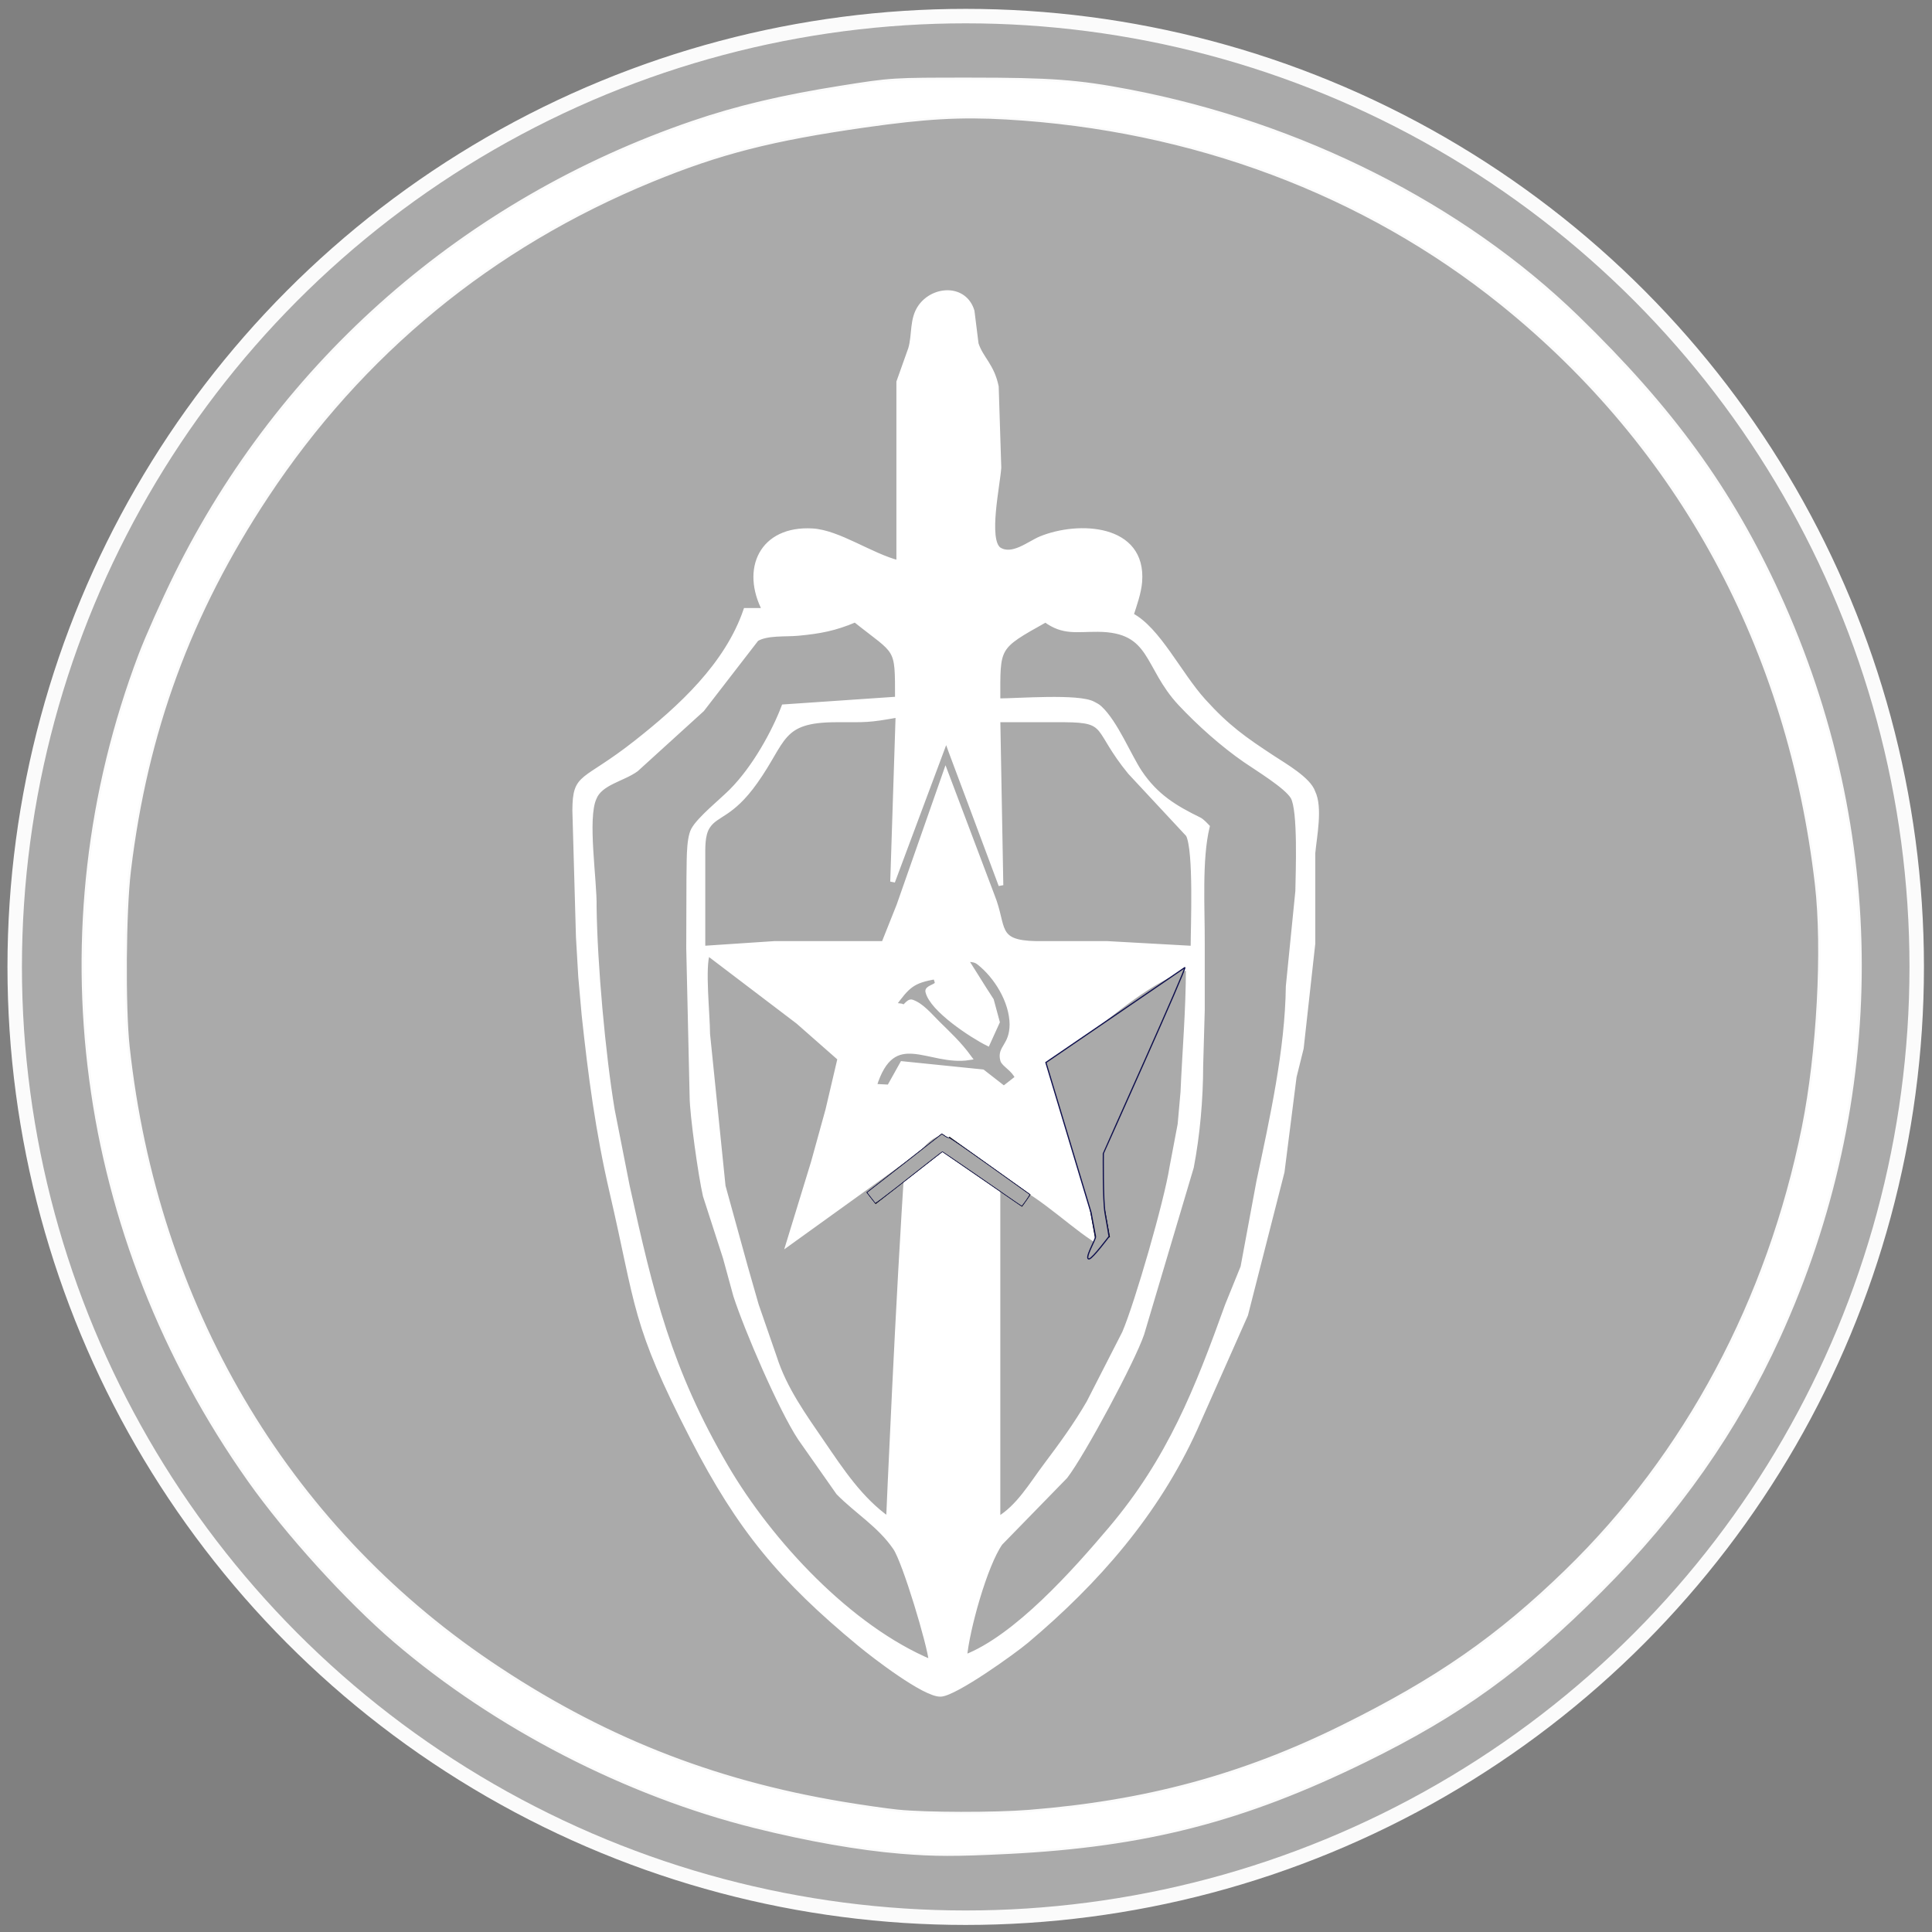 <?xml version="1.0" encoding="UTF-8" standalone="no"?>
<svg
   width="34.375mm"
   height="34.375mm"
   viewBox="0 0 406 406"
   version="1.1"
   id="svg6326"
   xmlns="http://www.w3.org/2000/svg"
   xmlns:svg="http://www.w3.org/2000/svg">
  <rect x="0" y="0" width="406" height="406" fill="#808080" stroke="none"/>
  <ellipse
     style="fill:#aaaaaa;fill-opacity:1;stroke:#fbfbfb;stroke-width:3.04"
     id="path10218"
     ry="199.806"
     rx="199.849"
     cy="203.19"
     cx="202.939" />
  <path
     style="fill:#ffffff;fill-opacity:1;stroke:#fbfbfb;stroke-width:0.488"
     d="m 189.346,389.32 c -8.79,-0.719 -19.632,-2.622 -30.743,-5.396 -27.031,-6.748 -54.513,-20.918 -75.637,-38.997 -10.002,-8.56 -22.766,-22.621 -30.647,-33.761 -36.375,-51.415 -44.887,-115.779 -22.959,-173.595 1.476,-3.892 4.854,-11.468 7.508,-16.835 22.197,-44.906 60.899,-78.768 108.7,-95.107 9.242,-3.159 18.748,-5.413 31.091,-7.373 10.707,-1.7 10.779,-1.704 27.098,-1.704 17.087,0 22.791,0.422 33.556,2.481 36.058,6.899 70.015,24.03 94.223,47.537 19.925,19.347 32.251,36.336 42.288,58.285 22.891,50.058 22.901,106.048 0.028,156.183 -8.932,19.577 -21.165,37.006 -37.358,53.223 -16.604,16.628 -29.598,26.016 -49.55,35.798 -25.598,12.55 -46.249,17.853 -75.149,19.297 -10.985,0.549 -15.398,0.542 -22.447,-0.034 z m 26.89,-8.747 c 24.563,-1.95 44.871,-7.446 65.826,-17.814 19.894,-9.843 32.652,-18.705 47.033,-32.669 25.168,-24.438 42.489,-56.87 49.802,-93.249 3.128,-15.565 4.305,-37.443 2.74,-50.961 C 375.893,136.254 352.973,93.997 315.417,63.791 286.613,40.624 250.493,27.101 211.459,24.869 c -9.584,-0.548 -16.972,-0.13 -29.676,1.681 -19.586,2.791 -30.55,5.596 -44.852,11.474 -33.573,13.8 -60.879,36.227 -80.802,66.363 -16.211,24.521 -25.33,49.353 -28.853,78.565 -1.035,8.584 -1.176,28.683 -0.26,37.087 5.888,54.032 33.036,100.231 75.958,129.262 23.079,15.61 46.502,24.956 74.072,29.557 4.082,0.681 9.288,1.429 11.569,1.662 5.958,0.608 20.285,0.636 27.622,0.053 z"
     id="path6721" />
  <path
     id="Selection"
     fill="none"
     stroke="black"
     stroke-width="1"
     d="M 188.872,118.272 V 80.272 l 2.49,-7 c 0.86,-2.95 0.21,-6.24 2.09,-8.85 2.82,-3.92 9.28,-4.19 10.83,0.96 l 0.86,6.89 c 1.05,3.17 3.32,4.52 4.23,9 l 0.54,17 c -0.25,3.73 -2.76,15.12 0,17.19 2.81,1.81 6.39,-1.28 8.8,-2.27 7.89,-3.24 21.72,-2.64 20.8,9.08 -0.18,2.26 -1.1,4.84 -1.8,7 5.63,2.91 10.08,12.37 15.17,18 5.04,5.57 8.52,8.01 14.66,12.04 2.49,1.63 7.45,4.49 8.36,7.15 1.59,3.26 0.31,9.33 0,12.81 v 19 l -2.44,22 -1.49,6 -2.54,20 -7.66,30 -10.65,24 c -8.07,17.73 -20.55,32.05 -35.41,44.56 -2.76,2.32 -14.91,11.02 -18,11.21 -3.31,0.2 -14.14,-8.16 -17,-10.53 -16.55,-13.67 -25.33,-24.24 -35.11,-43.24 -12.56,-24.41 -11.33,-27.34 -17.06,-52 -2.87,-12.34 -4.46,-24.4 -5.81,-37 l -0.71,-8 -0.487,-8.376 -0.753,-26.624 c 0.06,-7.74 1.8,-5.47 12.93,-14.25 9.27,-7.3 19.06,-16.26 23,-27.75 h 4 c -4.59,-8.7 -0.62,-17.33 10,-16.72 5.49,0.31 12.29,5.23 18.16,6.72 z m -14.16,10 h -1 l 1,1 z m 48,0 h -1 l 1,1 z m -45,1 h -1 l 1,1 z m 43,0 h -1 l 1,1 z m -41,1 c -4.3,1.82 -7.37,2.39 -12,2.83 -2.61,0.25 -6.54,-0.14 -8.74,1.19 l -11.44,14.81 -13.82,12.56 c -2.77,2.05 -7.57,2.79 -8.84,6.03 -1.98,4.27 0.12,17.38 0,22.87 0.15,12.09 1.859,31.02 3.809,42.71 l 3.15,16 c 4.98,22.67 8.8,38.6 20.74,59 9.27,15.83 25.94,33.83 43.14,41 -0.35,-3.74 -5.58,-21.1 -7.56,-24 -3.26,-4.79 -8.06,-7.61 -11.97,-11.59 l -8.01,-11.41 c -4.07,-6.14 -11.24,-22.82 -13.57,-30 l -2.19,-8 -4.2,-13 c -0.97,-4.21 -2.77,-17.023 -2.79,-20.823 l -0.71,-31.177 0.044,-14.753 c 0.1,-2.52 -0.174,-8.067 0.976,-10.157 1.27,-2.31 5.84,-5.97 7.97,-8.1 4.99,-5.01 9.062,-12.613 11.01,-17.735 l 23.875,-1.631 c 0,-11.34 0.155,-9.404 -8.875,-16.624 z m 40,0 c -10.47,5.86 -10,5.49 -10,17 4.14,0 16.975,-1.036 20.025,0.644 0.484,0.268 0.9,0.44 1.371,0.873 3.303,3.032 6.189,10.175 8.404,13.483 3.43,5.114 7.427,7.481 12.543,9.988 0.567,0.278 1.657,1.456 1.657,1.456 -1.67,6.88 -1,17.176 -1.04,24.556 v 14 l -0.333,11.749 c -0.01,6.94 -0.657,14.411 -1.967,21.251 l -10.41,35 c -1.87,5.56 -12.44,25.27 -16.09,30 l -13.65,14 c -3.22,4.55 -7.03,18.26 -7.51,24 10.86,-4.16 23.24,-18.15 30.73,-27 12.37,-14.64 18.13,-29.28 24.5,-47 l 3.25,-8 3.34,-18 c 2.77,-13.06 6.02,-27.6 6.18,-41 l 2,-20 c 0.06,-3.86 0.59,-17.04 -1.02,-19.79 -1.33,-2.27 -7.54,-6.02 -9.98,-7.71 -4.79,-3.31 -9.67,-7.67 -13.66,-11.92 -7.36,-7.86 -5.68,-15.5 -17.34,-15.58 -4.47,-0.03 -7.27,0.75 -11,-2 z m -31,20 c -6.42,1.15 -6.61,0.99 -13,1 -11.92,0.02 -10.76,4.26 -16.98,13 -5.11,7.2 -8.19,6.63 -10,9.41 -1.16,1.78 -1.01,4.53 -1.02,6.59 v 19 l 15,-1 h 23 l 3.19,-8 9.81,-28 9.82,26 c 2.65,6.61 0.38,9.83 9.18,10 h 15 l 18,1 c 0,-4.62 0.68,-20.527 -1.02,-23.877 l -12.22,-13.123 c -7.5,-9.17 -4.24,-10.94 -13.76,-11 h -14 l 0.631,34.749 c -11.498,-30.886 -9.488,-25.246 -11.498,-30.886 -1.68,-4.74 5.667,13.509 0,0 l -11.262,30.144 z m -40,50 c -1.1,2.99 -0.01,12.86 0,17 l 3.26,32 4.69,17 2.288,8 3.812,11 c 2.109,6.631 6.203,12.272 10.111,17.987 4.043,5.912 7.961,11.853 13.839,16.013 v 0 0 c 0,0 2,-47 4,-76 l -25,18 5.21,-17 3.04,-11 2.54,-10.83 -8.79,-7.73 z m 54,1 4.108,6.536 1.53,2.375 1.242,4.598 -2.04,4.491 c -3.23,-1.6 -11.666,-7.088 -12.576,-10.888 -0.209,-0.709 1.432,-1.011 1.846,-1.514 0.34,-0.412 -0.197,-1.017 -0.161,-1.598 -5.02,0.82 -5.94,1.94 -8.95,6 3.253,0.057 1.479,0.589 1.479,0.589 0.923,0.262 1.618,-1.595 2.453,-1.297 2.049,0.733 3.641,2.706 5.456,4.511 2.098,2.087 4.404,4.159 6.613,7.197 -8.59,1.36 -16.01,-6.86 -20,6 l 3.15,0.161 2.748,-4.917 16.881,1.721 4.461,3.477 2.864,-2.24 c -0.792,-1.818 -2.856,-2.773 -3.111,-3.684 -0.749,-2.675 1.928,-2.937 1.958,-7.518 -0.054,-4.888 -3.294,-10.135 -6.964,-13.005 -1.083,-0.847 -1.799,-0.353 -2.986,-0.995 z m 47,2 c -7.85,2.58 -15.51,9.28 -22,14.35 -2.61,2.04 -5.98,4.15 -6.59,7.66 -0.6,3.42 2.67,12.59 4.01,15.99 1.69,4.29 4.19,14.4 4.58,19 -6.18,-4.14 -12.95,-11.09 -20,-13 v 72 c 4.306,-2.515 7.043,-7.288 10.017,-11.244 3.318,-4.412 6.404,-8.643 9.088,-13.288 l 7.488,-14.645 c 2.67,-6.25 8.837,-27.573 9.967,-34.823 l 1.704,-9 0.602,-6.753 c 0.371,-8.639 1.135,-17.267 1.135,-26.247 z m -46,39 c -4.98,-6.13 -7.61,-4.9 -12,1 6.59,-2.8 5.03,-3.49 12,-1 z m 6.502,-0.144 -1.502,4.144 z m -18.502,1.144 h -1 l 1,1 z m 18,4 -1,-1 -0.251,-6.148 z m 21,13 h 1 l -1,1 z"
     style="fill:#ffffff;stroke:#ffffff;stroke-opacity:1"
     />
  <path
     style="fill:none;stroke:#000000;stroke-width:3.125px;stroke-linecap:butt;stroke-linejoin:miter;stroke-opacity:1"
     d="m 229.849,249.923 1.863,10.349"
     id="path11587" />
  <path
     style="fill:#aaaaaa;fill-opacity:1;stroke:#0f104d;stroke-width:0.08"
     d="m 73.67,83.157 c -0.022,-0.093 -0.159,-0.824 -0.304,-1.623 l -3.034,-10.085 9.339,-6.38 c 0.214,-0.146 -5.476,12.473 -5.476,12.501 0,0.029 -0.035,3.16 0.119,4.014 0.154,0.854 0.271,1.561 0.261,1.571 -0.01,0.01 -1.092,1.458 -1.324,1.5 -0.396,0.072 0.458,-1.339 0.42,-1.498 z"
     id="path11626"
     transform="scale(3.125)"
     />
  <path
     style="fill:aaaaaa;stroke:#000000;stroke-width:3.125px;stroke-linecap:butt;stroke-linejoin:miter;stroke-opacity:1"
     d="m 183.051,251.805 c 14.93,-11.668 14.93,-11.668 14.93,-11.668 l 17.69,12.17 -17.063,-12.17"
     id="path16269" />
  <path
     style="fill:#aaaaaa;fill-opacity:1;stroke:#0f104d;stroke-width:0.04"
     d="m 68.152,80.73 c -1.063,-0.744 -4.758,-3.284 -4.777,-3.284 -0.02,0 -0.793,0.602 -3.187,2.481 -0.715,0.561 -1.312,1.004 -1.328,0.986 -0.016,-0.019 -0.149,-0.19 -0.296,-0.38 l -0.267,-0.346 1.308,-1.019 c 0.719,-0.56 1.437,-1.12 1.595,-1.243 0.158,-0.123 0.549,-0.431 0.869,-0.684 0.32,-0.253 0.736,-0.579 0.925,-0.723 l 0.342,-0.263 0.2,0.136 c 0.113,0.077 0.231,0.128 0.272,0.117 0.049,-0.012 0.946,0.604 2.75,1.892 1.473,1.051 2.685,1.917 2.694,1.924 0.028,0.023 -0.496,0.774 -0.539,0.773 -0.022,-5.38e-4 -0.275,-0.165 -0.562,-0.366 z"
     id="path16388"
     transform="scale(3.125)" />
</svg>
